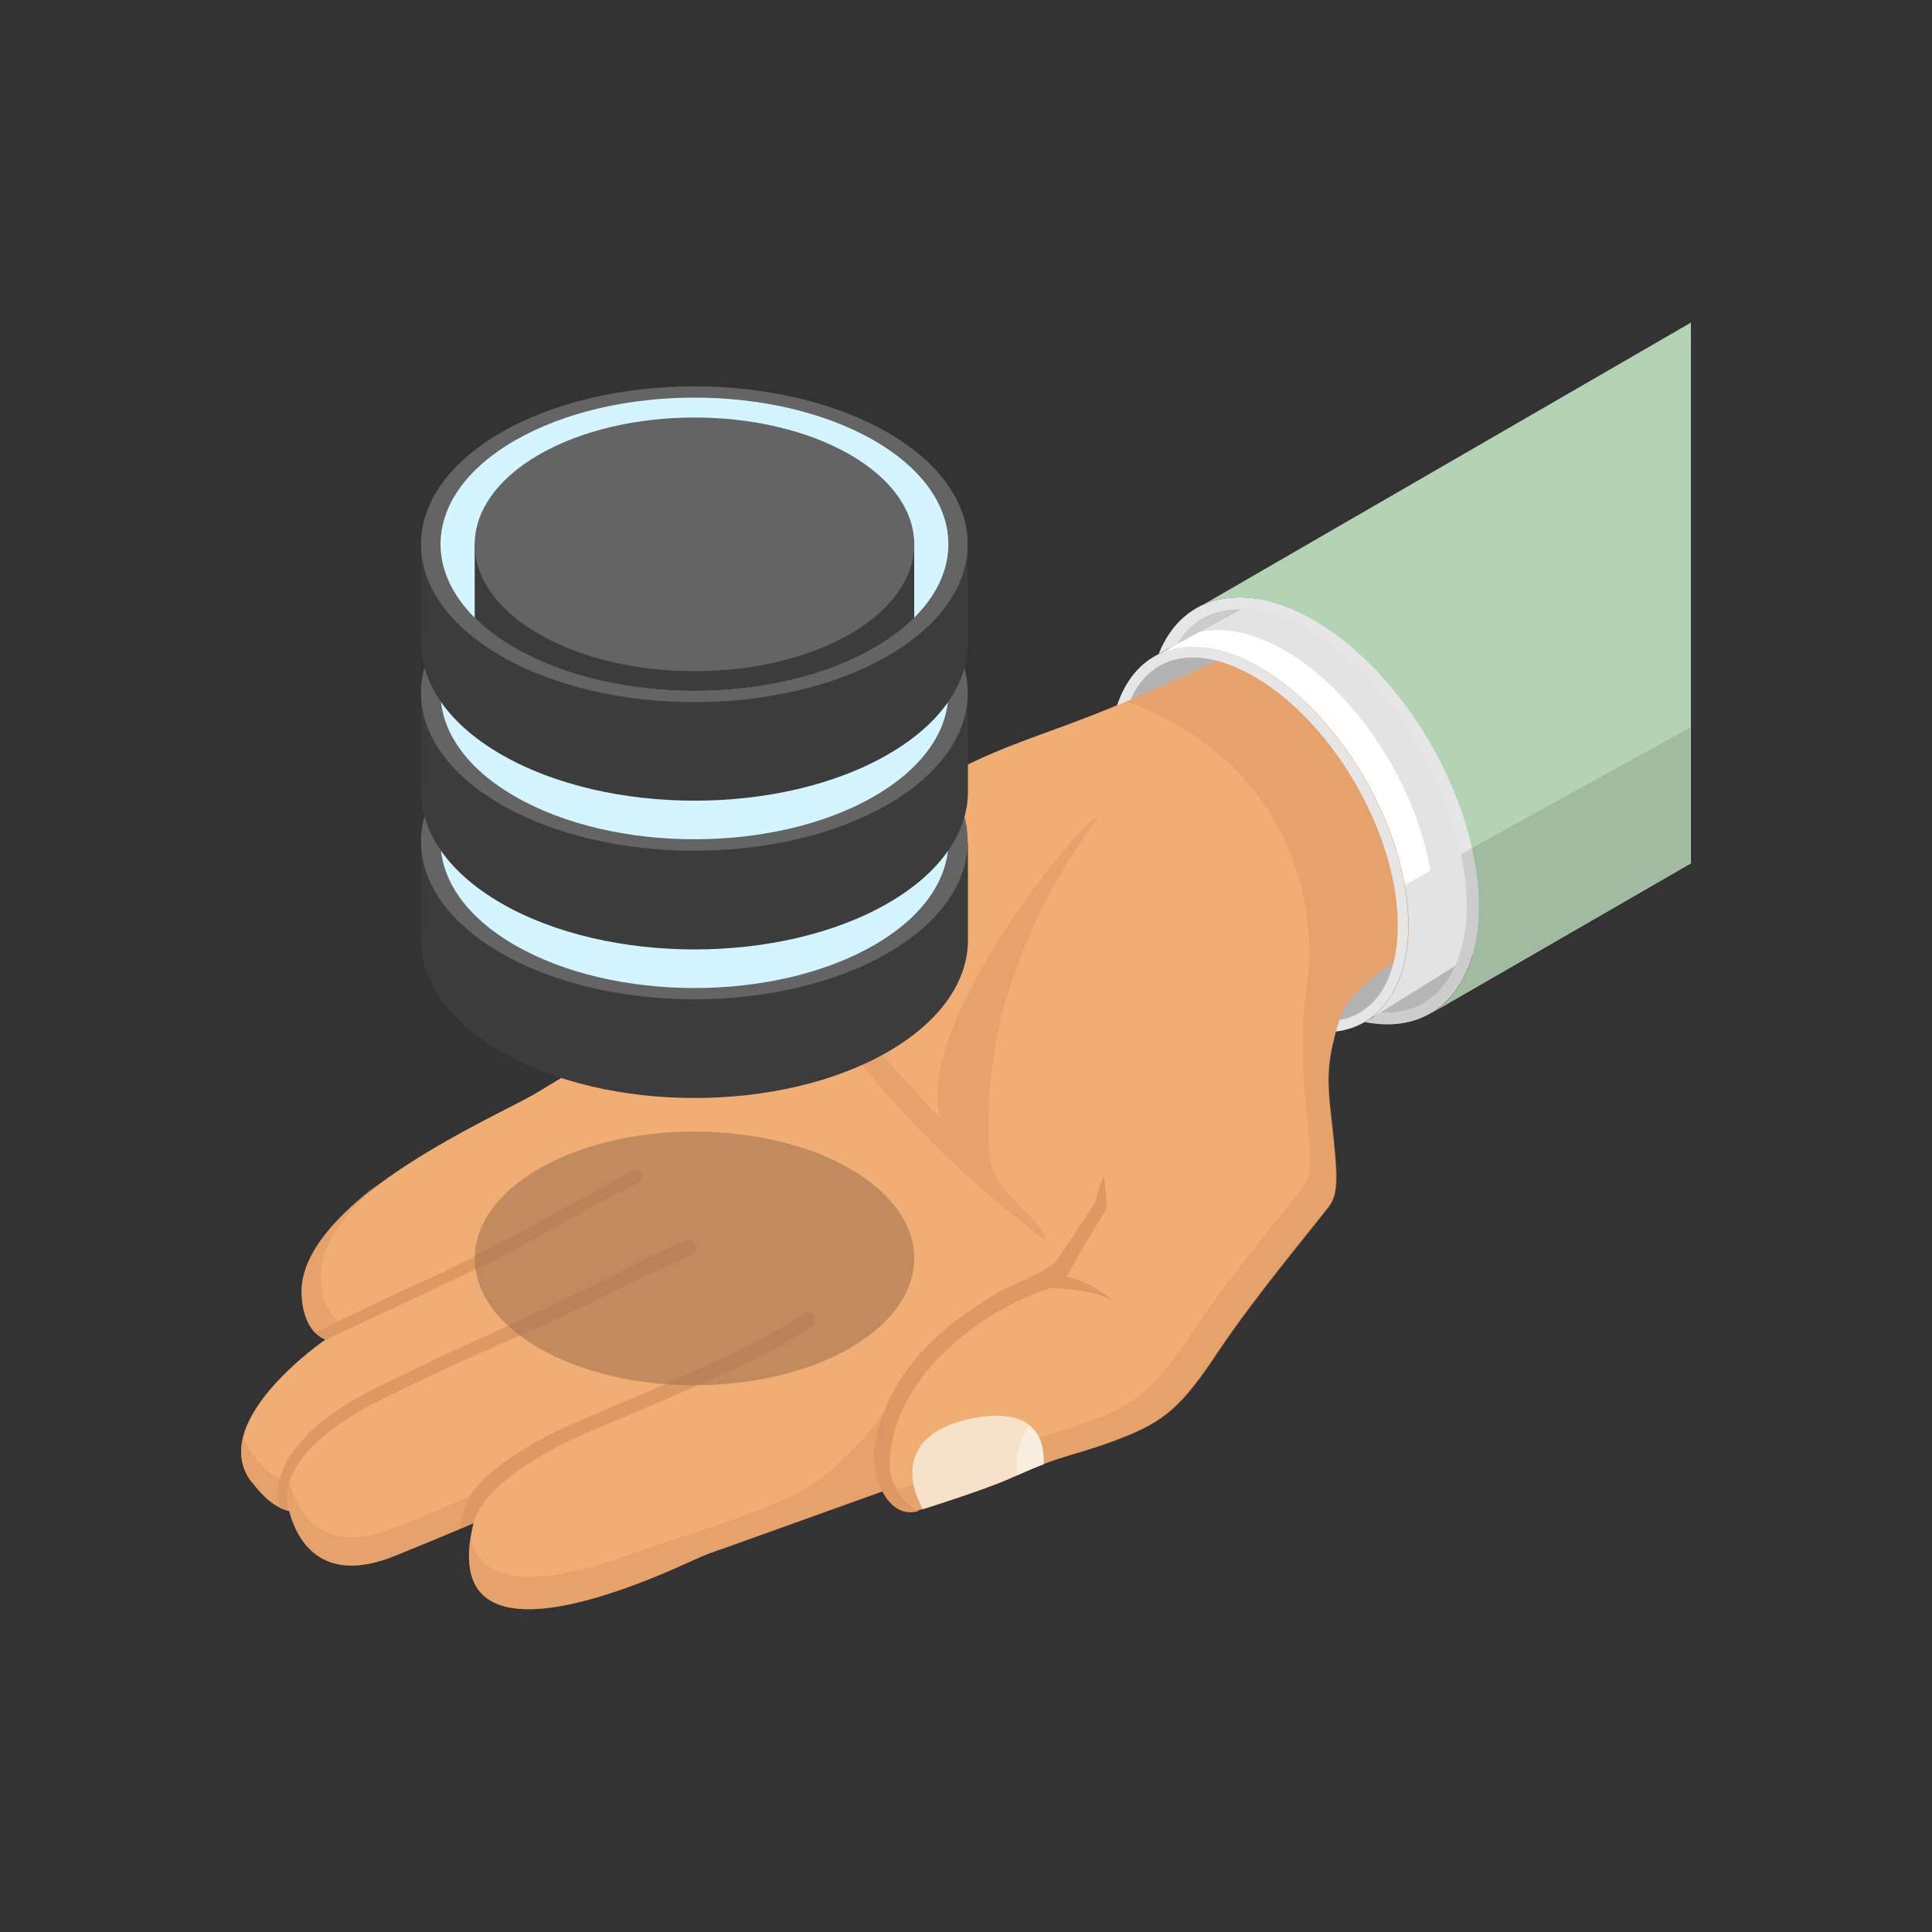 <?xml version="1.0" encoding="UTF-8"?>
<svg xmlns="http://www.w3.org/2000/svg" id="Ebene_1" data-name="Ebene 1" viewBox="0 0 100 100">
  <rect x="0" y="0" width="100" height="100" fill="#333333" stroke="none"/>
  <defs>
    <style>
      .cls-1 {
        opacity: .54;
      }

      .cls-1, .cls-2, .cls-3, .cls-4, .cls-5, .cls-6, .cls-7, .cls-8, .cls-9, .cls-10, .cls-11, .cls-12, .cls-13, .cls-14, .cls-15 {
        stroke-width: 0px;
      }

      .cls-1, .cls-3, .cls-6, .cls-9 {
        isolation: isolate;
      }

      .cls-1, .cls-4 {
        fill: #dc9964;
      }

      .cls-2 {
        fill: #b3b3b3;
      }

      .cls-3 {
        fill: #000;
        opacity: .11;
      }

      .cls-5 {
        fill: #646464;
      }

      .cls-5, .cls-9, .cls-10, .cls-15 {
        fill-rule: evenodd;
      }

      .cls-6 {
        opacity: .39;
      }

      .cls-6, .cls-13 {
        fill: #fff;
      }

      .cls-7 {
        fill: #f6e2ca;
      }

      .cls-8 {
        fill: #f0ae74;
      }

      .cls-9 {
        fill: #a37450;
        opacity: .6;
      }

      .cls-10 {
        fill: #3c3c3c;
      }

      .cls-11 {
        fill: #b4d2b4;
      }

      .cls-12 {
        fill: #ccc;
      }

      .cls-14 {
        fill: #e6e6e6;
      }

      .cls-15 {
        fill: #d4f5ff;
      }
    </style>
  </defs>
  <g>
    <path class="cls-12" d="M59.85,36.92c0,5.37,3.78,11.93,8.44,14.62,1.26.72,2.5,1.11,3.59,1.11,2.6,0,4.21-2.15,4.21-5.62,0-5.37-3.78-11.93-8.44-14.62-1.26-.72-2.5-1.11-3.59-1.11-2.6,0-4.21,2.15-4.21,5.62Z"></path>
    <path class="cls-2" d="M68.64,53.41c2.59,0,4.27-2.16,4.27-5.51,0-4.91-3.46-10.92-7.72-13.38-1.19-.69-2.39-1.05-3.45-1.05-2.59,0-4.27,2.16-4.27,5.51,0,4.92,3.46,10.92,7.72,13.38,1.19.69,2.39,1.05,3.45,1.05Z"></path>
    <path class="cls-2" d="M58.02,38.98c0,4.74,3.34,10.53,7.45,12.9,1.11.64,2.21.98,3.17.98,2.29,0,3.72-1.9,3.72-4.96,0-4.74-3.34-10.53-7.45-12.9-1.11-.64-2.21-.98-3.17-.98-2.29,0-3.72,1.9-3.72,4.96Z"></path>
    <g>
      <path class="cls-8" d="M13.03,76.7c.65.87,1.27,1.35,1.94,1.51.35,1.35,1.55,3.91,5.47,2.32,1.55-.63,2.9-1.18,4.07-1.7-1.61,6.53,5.3,4.73,11.38,1.92.54-.25,1.12-.47,1.71-.66h0l8.08-2.9c.4.76,1.05,1.24,1.84.99.1-.03,3.4-1.05,4.98-1.77,2.58-1.17,3.03-1.02,5.41-1.93s3.26-1.7,5.13-4.52c1.87-2.82,5.2-6.8,5.73-7.51.52-.71.47-1.57.1-4.85-.24-2.13-.1-2.91.42-4.78.36-1.27,1.92-2.64,4.61-4.09-1.21-2.3-1.28-4.82-1.95-6.61-2.63-7.04-2.64-9.66-5.04-9.81-.19,0-5.83,3.04-11.55,5.16-4.55,1.69-7.65,2.45-15.19,9.45-4.44,4.11-4.69,5.06-12.49,9.7-1.86,1.1-11.59,5.28-12.06,9.92-.04.4-.06,2.26,1.22,2.8,0,0-6.17,4.22-3.83,7.36h0Z"></path>
      <path class="cls-1" d="M41.97,50.56l6.72,7.38c-1.47-4.7,6.96-15.17,8.2-15.71-3.36,4.57-4.19,7.67-4.85,9.58-.98,3.48-.9,6.17-.84,7.7.03.83.36,1.61.93,2.22,1.72,1.84,1.91,1.89,2.01,2.49-6.95-5.17-11.39-11.21-13.51-14.53.51.17.97.46,1.33.86h0Z"></path>
      <path class="cls-4" d="M45.33,74.48c.98-4.52,4.97-6.68,5.91-7.32.99-.68,3.04-1.31,3.48-1.96s1.75-2.6,1.92-2.89h0l.47-1.45s.29,1.48.1,1.81c-.58.96-1.64,2.64-1.98,3.42,1.26.25,2.39,1.22,2.46,1.29-.79-.54-2.51-.69-3.26-.73-3.95,1.26-8.39,4.89-8.38,9.24,0,.87.67,1.8,1.49,2.32-1.6.51-2.62-1.94-2.22-3.7h0Z"></path>
      <path class="cls-1" d="M51.15,75.44c2.58-1.17,3.03-1.02,5.41-1.93s3.26-1.7,5.13-4.52c1.87-2.82,5.2-6.8,5.73-7.51.51-.69.48-1.52.13-4.58h0s-.3-3.71.08-5.81c.39-2.15.65-10.96-9.29-14.78,4.56-1.92,8.44-4,8.6-3.99,2.4.15,2.41,2.77,5.04,9.81.66,1.78.73,4.3,1.95,6.61-2.69,1.45-4.25,2.81-4.61,4.09-.53,1.86-.67,2.65-.42,4.78v.03h0c.37,3.25.42,4.11-.1,4.81-.52.71-3.85,4.69-5.73,7.51-1.87,2.82-2.75,3.62-5.13,4.52-2.38.9-2.83.76-5.41,1.93-1.53.69-4.69,1.67-4.97,1.76-.42-.27-.81-.64-1.08-1.06.87-.27,3.37-1.07,4.68-1.67h0Z"></path>
      <path class="cls-1" d="M16.29,68.94c.34-.15.76-.35,1.23-.57-.95-.68-.93-2.25-.9-2.61.16-1.58,1.38-3.13,3-4.53-2.09,1.59-3.79,3.44-3.99,5.33-.03.33-.05,1.64.65,2.39h0Z"></path>
      <path class="cls-1" d="M13.03,76.7c.65.87,1.27,1.35,1.94,1.51.35,1.35,1.55,3.91,5.47,2.32,1.46-.59,2.74-1.12,3.86-1.61.01-.45.09-.97.23-1.55-1.17.51-2.51,1.07-4.07,1.7-3.92,1.59-5.12-.97-5.47-2.32-.67-.15-1.28-.63-1.94-1.51-.22-.29-.36-.6-.45-.91-.21.8-.14,1.62.42,2.37Z"></path>
      <path class="cls-4" d="M14.44,78.01c.17.09.35.16.53.2,0,0-1.36-2.74,4.89-5.83,2.86-1.41,5.41-2.54,7.48-3.44,2.45-1.06,7.25-3.55,8.42-3.96.23-.08.34-.36.21-.58-.09-.17-.3-.24-.48-.18-1.14.39-5.93,2.92-8.35,4.02-2.11.95-4.71,2.13-7.62,3.57-5.37,2.64-5.28,5.33-5.08,6.2h0Z"></path>
      <path class="cls-4" d="M23.85,79.12c.23-.09.45-.19.67-.29,0,0,.23-2.3,6.24-4.83,5.68-2.39,9.37-4.01,11.28-5.38.17-.12.21-.37.07-.54-.12-.16-.35-.19-.52-.07-1.9,1.38-5.59,2.99-11.3,5.4-2.88,1.21-4.48,2.38-5.36,3.26-.73.73-1.02,1.56-1.09,2.45h0Z"></path>
      <path class="cls-4" d="M16.29,68.94c.15.16.34.3.57.4,0,0,5.91-2.72,8.64-4.09,2.45-1.23,5.3-2.99,7.55-4.05.28-.13.26-.53-.02-.64-.1-.03-.2-.03-.29.03-1.93,1.1-8.96,4.95-10.74,5.69-1.17.48-4.24,2.02-5.69,2.67h0Z"></path>
      <path class="cls-7" d="M47.76,78.12c1.73-.55,3.67-1.2,4.76-1.7.6-.27,1.08-.47,1.5-.63.05-1.04-.26-3.09-3.75-2.36-3.57.74-3.4,3.09-2.5,4.69Z"></path>
      <path class="cls-6" d="M52.61,76.38c.56-.25,1.01-.44,1.41-.59.03-.58-.05-1.46-.73-2.01-.3.42-.74,1.2-.68,2.61h0Z"></path>
      <path class="cls-1" d="M35.9,80.75c.54-.25,1.12-.47,1.71-.66h0l8.09-2.9c-.4-2.87.68-5.11.7-5.23-.9,1.88-2.29,3.06-3.13,3.92-2.04,2.06-7.2,3.33-10.68,4.59-4.06,1.47-7.73,1.89-8.22-.92-.93,5.67,5.69,3.9,11.53,1.2h0Z"></path>
      <path class="cls-4" d="M37.61,80.09c.09-.03.18-.05.27-.08-.09.03-.18.05-.27.08h0Z"></path>
      <path class="cls-4" d="M47.54,78.19s-.03,0-.05.01c.02,0,.04-.01.06-.02h0Z"></path>
      <path class="cls-4" d="M46.07,77.73s.02.03.03.03c0,0,.01.01.02.03-.02-.02-.03-.04-.05-.06h0Z"></path>
    </g>
    <path class="cls-14" d="M69.32,52.81s0,0,0-.01h0c1.89-.34,3.03-2.15,3.03-4.89,0-4.74-3.34-10.53-7.45-12.9-1.11-.64-2.21-.98-3.17-.98-1.49,0-2.62.8-3.22,2.21,0,0,0-.01,0-.02-.23.09-.46.19-.69.29.63-1.9,2.02-3.03,3.9-3.03,1.06,0,2.25.36,3.45,1.05,4.26,2.46,7.72,8.46,7.72,13.38,0,3.11-1.45,5.2-3.74,5.48.05-.18.1-.36.16-.56h0Z"></path>
    <path class="cls-13" d="M59.85,33.93c.55-.29,1.18-.45,1.89-.45,1.06,0,2.25.36,3.45,1.05,4.26,2.46,7.72,8.46,7.72,13.38,0,2.33-.81,4.09-2.19,4.94.62-.35,14.41-9,14.41-9l-13.02-16.63-12.26,6.71h0Z"></path>
    <path class="cls-14" d="M60.92,33.34h0c1.45-2.42,4.3-2.13,6.75-.71,4.55,2.62,8.25,9.04,8.25,14.29,0,3.1-1.5,5.66-4.43,5.48-.42.24-.69.4-.77.44-.03.02-.07.04-.11.06,0,0,.01,0,.03,0,3.43.69,5.9-1.6,5.9-5.99,0-5.46-3.83-12.1-8.56-14.83-3.38-1.95-6.7-1.5-8.01,1.77.06-.03-.06.03.95-.52h0Z"></path>
    <path class="cls-11" d="M62.1,31.39c1.6-.81,3.73-.54,5.88.7,4.73,2.73,8.56,9.37,8.56,14.83,0,2.68-.93,4.59-2.43,5.5h0s0,0,0,.01h0l13.41-7.74v-27.99l-25.4,14.69Z"></path>
    <path class="cls-3" d="M64.21,31.54c1.12.01,2.32.42,3.46,1.08,3.79,2.19,6.99,7,7.95,11.59,3.47-1.92,9.16-5.06,11.87-6.56v7.03l-13.41,7.74h0c-.95.56-2.13.74-3.46.47,0,0-.01,0-.03,0,.03-.02.07-.04.11-.06,1.37-.85,2.19-2.61,2.19-4.94,0-.67-.06-1.37-.19-2.08.02,0,.53-.29,1.34-.74-.74-4.45-3.85-9.27-7.55-11.41-1.19-.69-2.39-1.05-3.45-1.05-.37,0-.72.04-1.05.13l2.19-1.2h0Z"></path>
  </g>
  <g>
    <path class="cls-10" d="M50.1,43.64h-2.99c-.35-.26-.73-.51-1.15-.75-5.52-3.19-14.5-3.19-20.02,0-.41.24-.8.49-1.15.75h-2.99v4.68c-.14,2.2,1.23,4.44,4.14,6.12,5.52,3.19,14.5,3.19,20.02,0,2.79-1.61,4.17-3.73,4.14-5.85h0v-4.95h0Z"></path>
    <path class="cls-5" d="M25.93,37.77c5.52-3.19,14.5-3.19,20.02,0s5.52,8.37,0,11.56c-5.52,3.19-14.5,3.19-20.02,0-5.52-3.19-5.52-8.37,0-11.56Z"></path>
    <path class="cls-15" d="M26.65,38.19c5.13-2.96,13.46-2.96,18.59,0,5.13,2.96,5.13,7.77,0,10.73-5.13,2.96-13.46,2.96-18.59,0-5.13-2.96-5.13-7.77,0-10.73Z"></path>
    <path class="cls-10" d="M50.1,35.95h-2.99c-.35-.26-.73-.51-1.15-.75-5.52-3.19-14.5-3.19-20.02,0-.41.24-.8.49-1.15.75h-2.99v4.68c-.14,2.2,1.23,4.44,4.14,6.12,5.52,3.19,14.5,3.19,20.02,0,2.79-1.61,4.17-3.73,4.14-5.85h0v-4.95h0Z"></path>
    <path class="cls-5" d="M25.93,30.08c5.52-3.19,14.5-3.19,20.02,0s5.52,8.37,0,11.56c-5.52,3.19-14.5,3.19-20.02,0-5.52-3.19-5.52-8.37,0-11.56Z"></path>
    <path class="cls-15" d="M26.65,30.49c5.13-2.96,13.46-2.96,18.59,0,5.13,2.96,5.13,7.77,0,10.73-5.13,2.96-13.46,2.96-18.59,0-5.13-2.96-5.13-7.77,0-10.73Z"></path>
    <path class="cls-10" d="M50.1,28.25h-2.99c-.35-.26-.73-.51-1.15-.75-5.52-3.19-14.5-3.19-20.02,0-.41.24-.8.49-1.15.75h-2.99v4.68c-.14,2.2,1.23,4.44,4.14,6.12,5.52,3.19,14.5,3.19,20.02,0,2.79-1.61,4.17-3.73,4.14-5.85h0v-4.95h0Z"></path>
    <path class="cls-5" d="M25.93,22.39c5.52-3.19,14.5-3.19,20.02,0s5.52,8.37,0,11.56c-5.52,3.19-14.5,3.19-20.02,0-5.52-3.19-5.52-8.37,0-11.56Z"></path>
    <path class="cls-15" d="M26.65,22.8c5.13-2.96,13.46-2.96,18.59,0,5.13,2.96,5.13,7.77,0,10.73-5.13,2.96-13.46,2.96-18.59,0-5.13-2.96-5.13-7.77,0-10.73Z"></path>
    <path class="cls-10" d="M47.32,31.98c-.56.56-1.25,1.08-2.08,1.56-5.13,2.96-13.46,2.96-18.59,0-.82-.47-1.52-1-2.08-1.56v-3.83l22.75-.22v4.05h0Z"></path>
    <path class="cls-5" d="M27.9,23.53c4.44-2.56,11.65-2.56,16.09,0,4.44,2.56,4.44,6.72,0,9.29-4.44,2.56-11.65,2.56-16.09,0s-4.44-6.72,0-9.29Z"></path>
    <path class="cls-9" d="M27.9,60.49c4.44-2.56,11.65-2.56,16.09,0,4.44,2.56,4.44,6.72,0,9.29-4.44,2.56-11.65,2.56-16.09,0s-4.44-6.72,0-9.29Z"></path>
  </g>
</svg>
